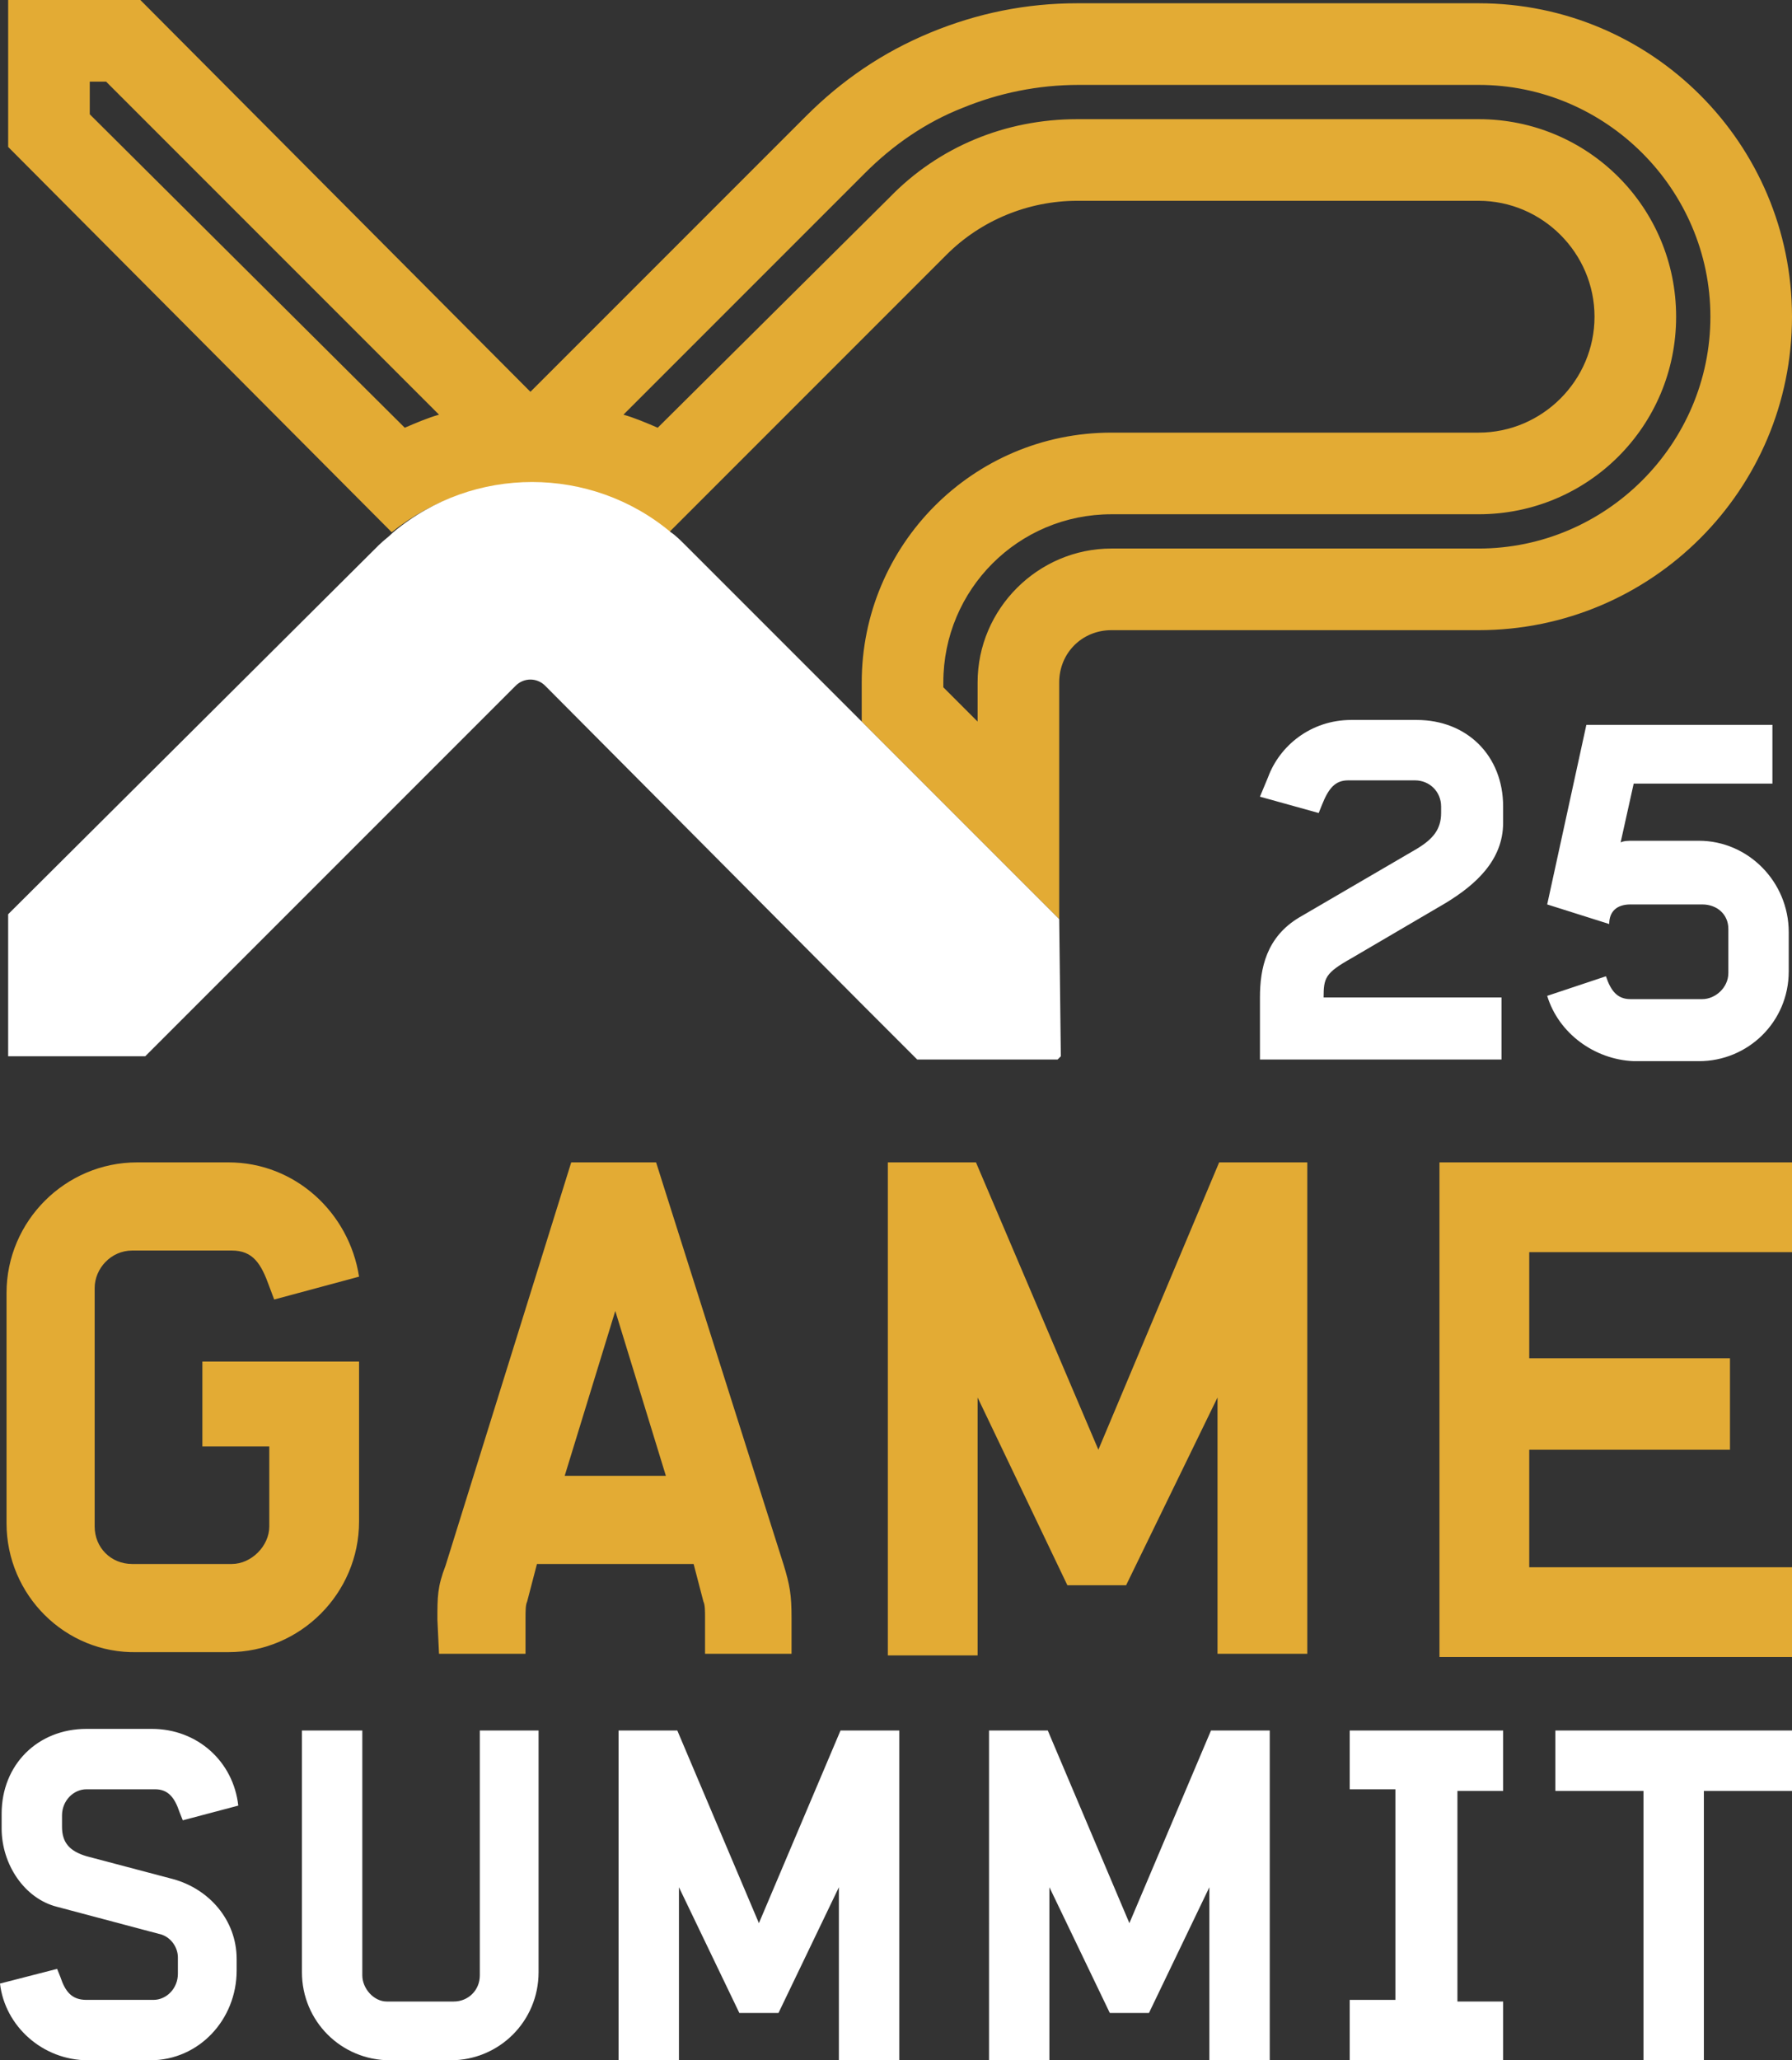 <svg xmlns="http://www.w3.org/2000/svg" xmlns:xlink="http://www.w3.org/1999/xlink" id="b" x="0px" y="0px" viewBox="0 0 109.8 126.2" style="enable-background:new 0 0 109.8 126.2;" xml:space="preserve"><rect x="0" y="0" width="109.8" height="126.2" fill="#333333" stroke="none"/><style type="text/css">	.st0{fill:#E3AB34;}	.st1{fill:#FFFFFF;}</style><path class="st0" d="M6.5,5l20.4,20.4c-0.7,0.2-1.4,0.5-2.1,0.8L5.5,7V5L6.5,5 M90.6,5.2c7.8,0,14.2,6.4,14.2,14.2 s-6.4,14.2-14.2,14.2H68.1c-4.5,0-8.2,3.7-8.2,8.2v2.4l-2.1-2.1v-0.3c0-5.7,4.6-10.3,10.3-10.3h22.5c6.7,0,12.1-5.4,12.1-12.1 S97.3,7.3,90.6,7.3H66c-4.4,0-8.5,1.7-11.5,4.8L40.3,26.2c-0.7-0.3-1.4-0.6-2.1-0.8L53,10.6c1.7-1.7,3.7-3.1,6-4 c2.2-0.9,4.6-1.4,7.1-1.4L90.6,5.2 M8.6,0H0.5v9L24,32.6c2.5-2,5.5-3,8.5-3s6,1,8.5,3l17-17c2.1-2.1,5-3.3,8-3.3h24.6 c3.9,0,7.1,3.2,7.1,7.1s-3.2,7.1-7.1,7.1H68.1c-8.5,0-15.3,6.9-15.3,15.3v2.4l12.1,12.1V41.8c0-1.8,1.4-3.2,3.2-3.2h22.5 c10.6,0,19.2-8.6,19.2-19.2S101.2,0.2,90.6,0.2H66c-3.1,0-6.1,0.6-9,1.8c-2.9,1.2-5.4,2.9-7.6,5.1L32.5,24L8.6,0L8.6,0z"></path><path class="st1" d="M64.9,56.3L52.8,44.2L42,33.4c-0.3-0.3-0.6-0.6-0.9-0.8c-4.9-4.1-12.1-4.1-17,0c-0.3,0.3-0.6,0.5-0.9,0.8 L0.5,56v8.7h8.4L31.6,42c0.5-0.5,1.3-0.5,1.8,0l19.3,19.4l0.2,0.2l3.3,3.3h8.6l0.2-0.2L64.9,56.3C64.9,56.3,64.9,56.3,64.9,56.3z"></path><path class="st0" d="M0.4,93.3V79.2c0-4.4,3.6-8,8-8H14c4.1,0,7.4,3.1,8,7l-5.2,1.4l-0.3-0.8c-0.5-1.4-1-2.2-2.3-2.2H8.1 c-1.3,0-2.3,1.1-2.3,2.3v14.6c0,1.3,1,2.3,2.3,2.3h6.1c1.2,0,2.3-1.1,2.3-2.3v-4.9h-4.1v-5.2H22v9.8c0,4.4-3.6,8-8,8H8.4 C4,101.3,0.4,97.7,0.4,93.3L0.4,93.3z"></path><path class="st0" d="M26.8,99.2c0-1.4,0-2,0.5-3.3L35,71.2h5.2L48,95.8c0.4,1.3,0.5,1.9,0.5,3.3v2.2h-5.3v-2.2c0-0.4,0-0.8-0.1-1 l-0.6-2.3h-9.6l-0.6,2.3c-0.1,0.2-0.1,0.6-0.1,1v2.2h-5.3L26.8,99.2L26.8,99.2z M40.8,90.4l-3.1-10.1l-3.1,10.1 C34.5,90.4,40.8,90.4,40.8,90.4z"></path><path class="st0" d="M54.4,71.2h5.4l7.5,17.6l7.4-17.6h5.4v30.1h-5.5V85.6l-5.6,11.5h-3.6l-5.5-11.5v15.8h-5.5L54.4,71.2L54.4,71.2z "></path><path class="st0" d="M88.2,71.2h21.6v5.5H93.7v6.5H106v5.6H93.7v7.2h16.1v5.5H88.2V71.2L88.2,71.2z"></path><path class="st1" d="M0,121.5l3.5-0.9l0.2,0.5c0.3,0.9,0.7,1.4,1.6,1.4h4.1c0.8,0,1.5-0.7,1.5-1.6v-1c0-0.6-0.4-1.2-1-1.4l-6.4-1.7 c-2-0.5-3.4-2.6-3.4-4.8v-0.9c0-3,2.2-5.2,5.2-5.2h4c2.8,0,5,2,5.3,4.7l-3.4,0.9l-0.2-0.5c-0.3-0.9-0.7-1.4-1.5-1.4H5.3 c-0.8,0-1.5,0.7-1.5,1.6v0.7c0,1,0.5,1.5,1.5,1.8l5.3,1.4c2.2,0.6,3.9,2.5,3.9,4.9v0.7c0,3-2.3,5.5-5.3,5.5H5.4 C2.6,126.2,0.3,124.1,0,121.5L0,121.5z"></path><path class="st1" d="M18.5,120.8V106h3.7v15c0,0.8,0.7,1.6,1.5,1.6h4.1c0.9,0,1.6-0.7,1.6-1.6v-15H33v14.8c0,3-2.4,5.4-5.4,5.4h-3.7 C20.9,126.2,18.5,123.8,18.5,120.8L18.5,120.8z"></path><path class="st1" d="M37.9,106h3.6l5,11.8l5-11.8h3.6v20.2h-3.7v-10.6l-3.7,7.7h-2.4l-3.7-7.7v10.6h-3.7L37.9,106L37.9,106z"></path><path class="st1" d="M60.6,106h3.6l5,11.8l5-11.8h3.6v20.2h-3.7v-10.6l-3.7,7.7H68l-3.7-7.7v10.6h-3.7L60.6,106L60.6,106z"></path><path class="st1" d="M82.7,122.5h2.8v-12.9h-2.8V106h9.4v3.7h-2.8v12.9h2.8v3.7h-9.4V122.5z"></path><path class="st1" d="M100.7,109.7h-5.4V106h14.5v3.7h-5.4v16.5h-3.7L100.7,109.7L100.7,109.7z"></path><path class="st1" d="M77.2,61.1c0-1.8,0.4-3.7,2.4-4.9l7.2-4.2c1-0.6,1.5-1.2,1.5-2.2v-0.4c0-0.9-0.7-1.6-1.6-1.6h-4.1 c-0.8,0-1.2,0.5-1.6,1.5l-0.2,0.5l-3.6-1l0.5-1.2c0.7-1.9,2.6-3.5,5.1-3.5h4c3.1,0,5.3,2.2,5.3,5.3v1c0,2.3-1.7,3.8-3.5,4.9 l-5.8,3.4c-1.6,0.9-1.7,1.2-1.7,2.4h10.9v3.8H77.2V61.1z"></path><path class="st1" d="M94.8,61l3.6-1.2c0.3,0.9,0.7,1.4,1.5,1.4h4.4c0.8,0,1.6-0.7,1.6-1.6v-2.7c0-0.9-0.7-1.5-1.6-1.5h-4.4 c-0.8,0-1.3,0.4-1.3,1.2l-3.8-1.2l2.4-11h11.4V48h-8.5l-0.8,3.6c0.2-0.1,0.5-0.1,0.7-0.1h4.1c3,0,5.5,2.5,5.5,5.6v2.4 c0,3.1-2.5,5.5-5.5,5.5h-4C97.7,64.9,95.5,63.3,94.8,61z"></path></svg>